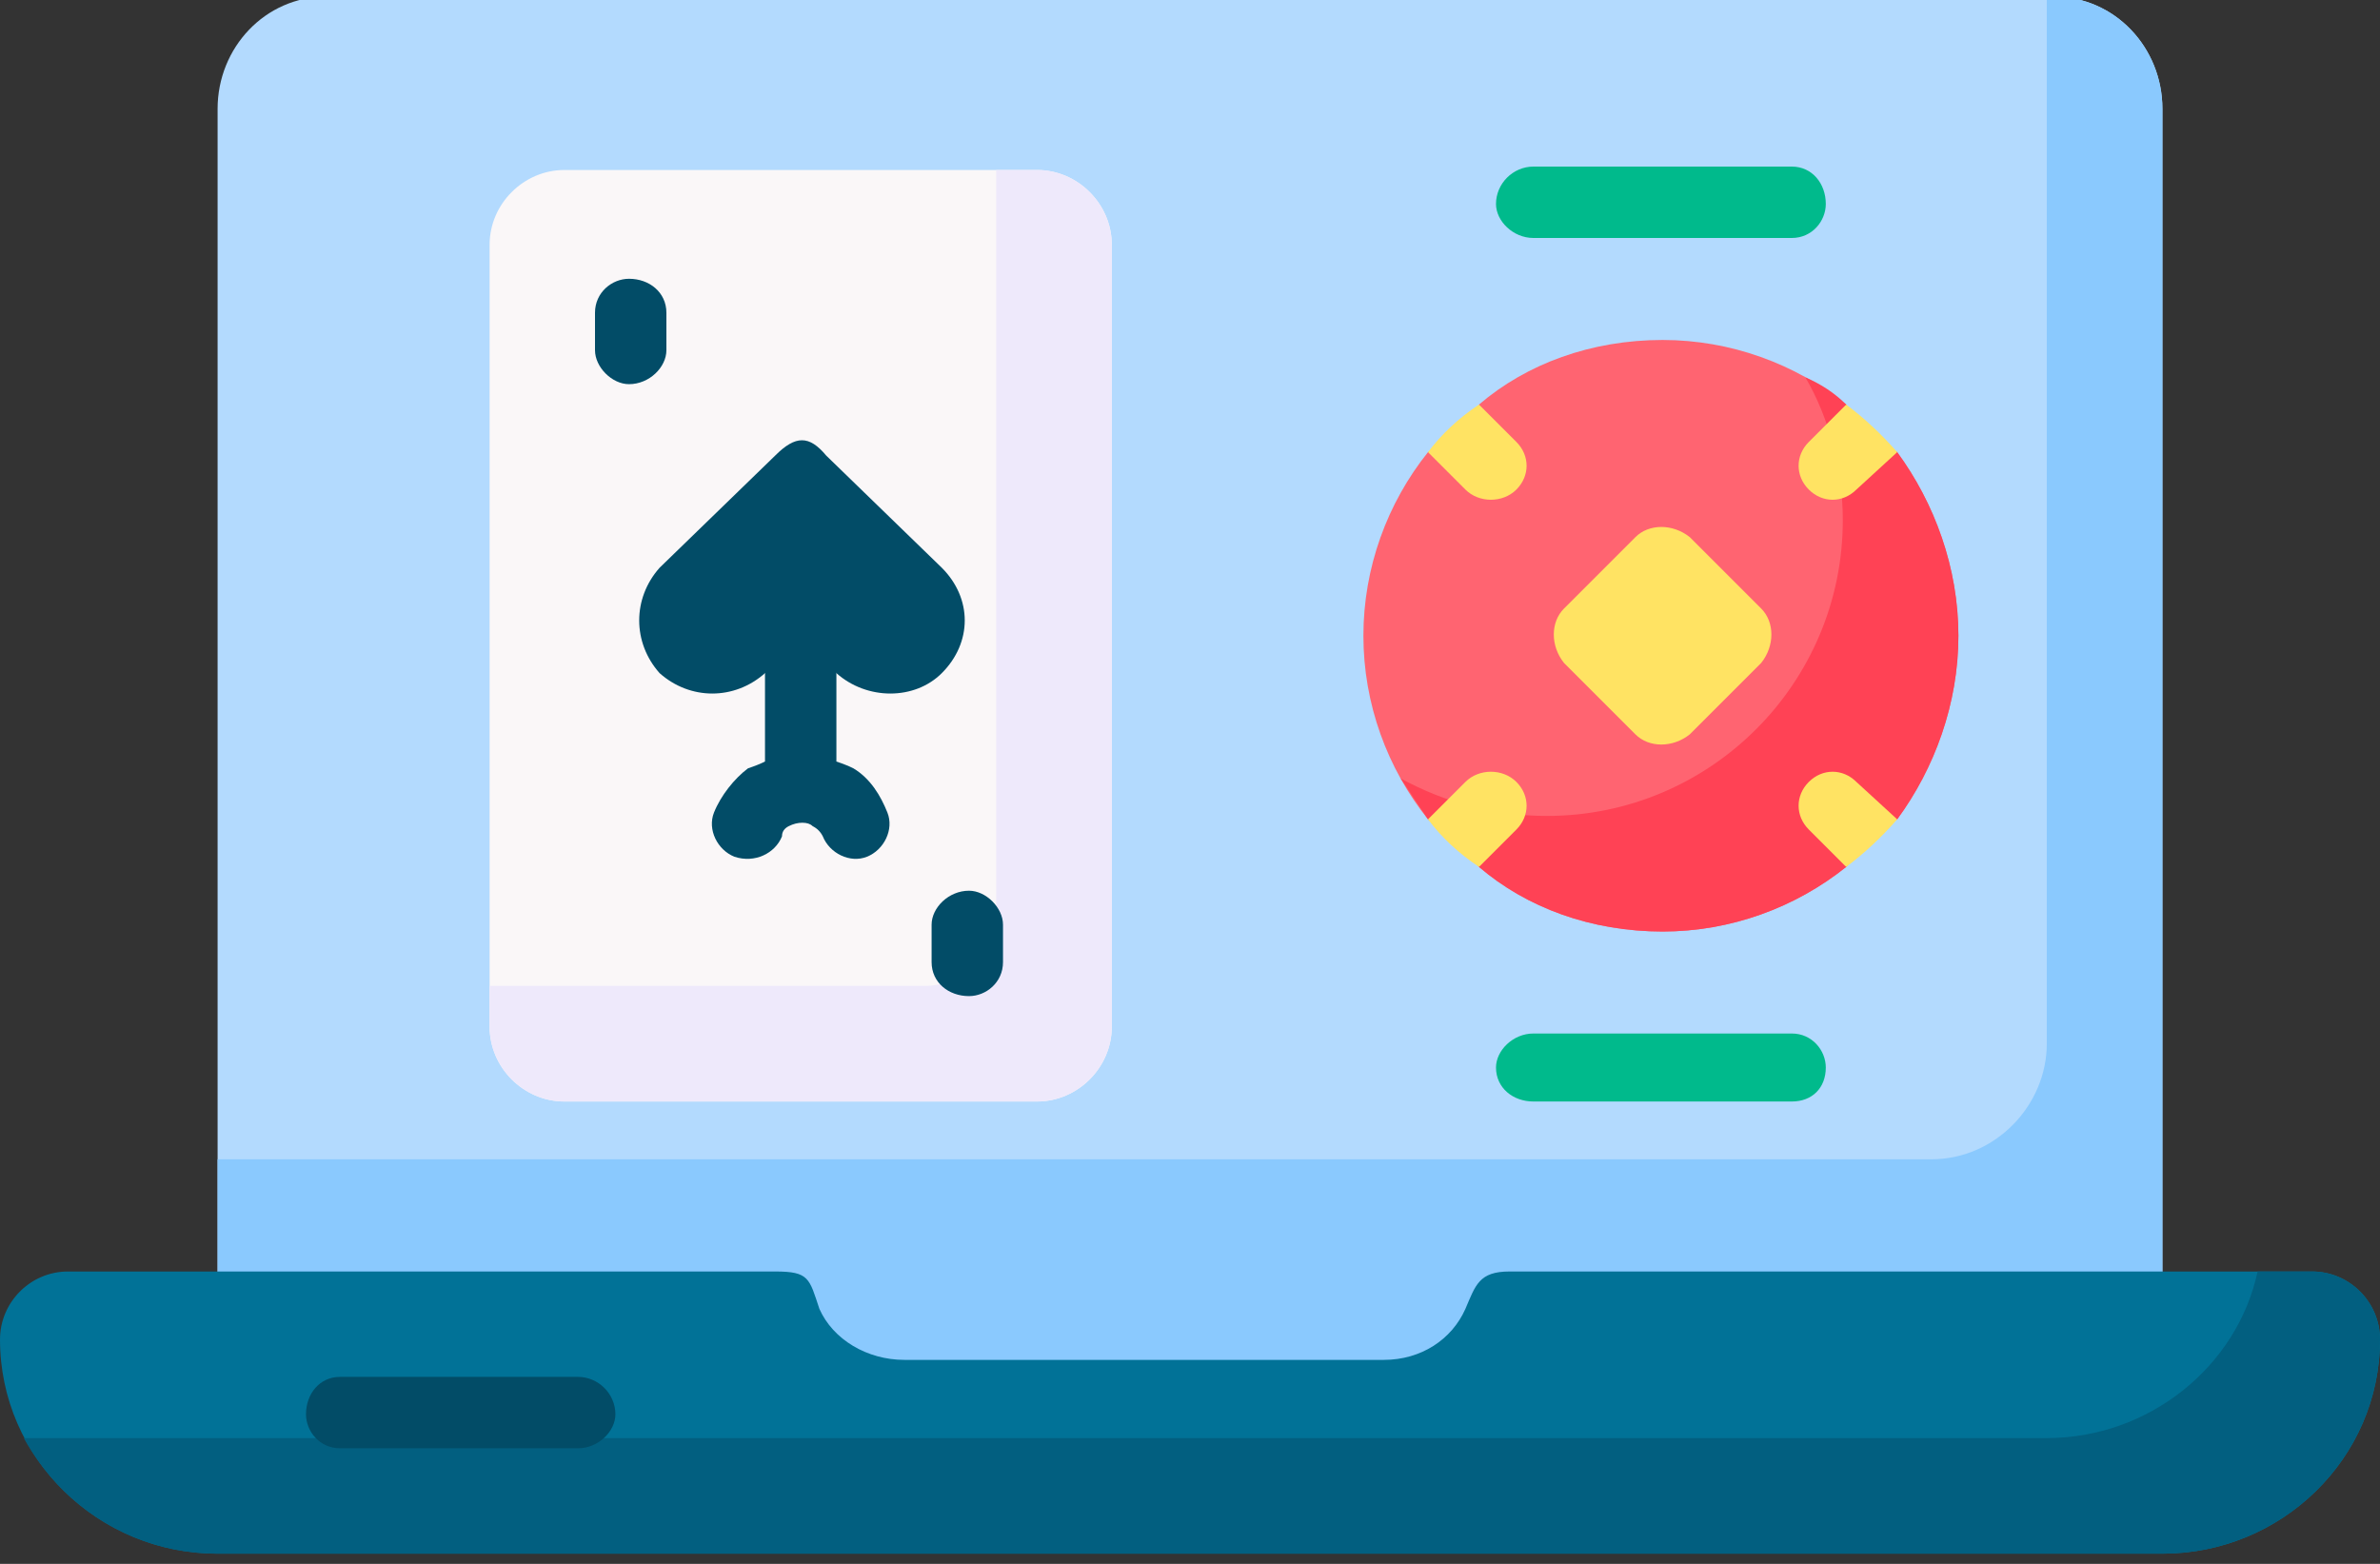 <svg version="1.2" xmlns="http://www.w3.org/2000/svg" viewBox="0 0 70 46" width="70" height="46"><rect x="0" y="0" width="70" height="46" fill="#333333" stroke="none"/><style>.a{fill:#b3dafe}.b{fill:#ff6471}.c{fill:#ff4255}.d{fill:#ffe363}.e{fill:#8ac9fe}.f{fill:#017297}.g{fill:#025f80}.h{fill:#024c67}.i{fill:#faf7f8}.j{fill:#eee9fb}.k{fill:#00ba8c}</style><path fill-rule="evenodd" class="a" d="m63.6 40.8v-37.6c0-1.8-1.4-3.3-3.2-3.3h-50.8c-1.8 0-3.2 1.5-3.2 3.3v37.6z"/><path fill-rule="evenodd" class="b" d="m48.9 10c2 0 3.9 0.7 5.4 1.9l0.5 0.9 1 0.5c1.1 1.5 1.8 3.4 1.8 5.4 0 2-0.7 3.9-1.8 5.4l-0.8 0.5-0.7 0.9c-1.5 1.2-3.4 1.9-5.4 1.9-2.1 0-4-0.7-5.4-1.9l-0.6-0.7-0.9-0.7c-1.2-1.5-1.9-3.4-1.9-5.4 0-2 0.7-3.9 1.9-5.4l1-0.6 0.5-0.8c1.4-1.2 3.3-1.9 5.4-1.9z"/><path fill-rule="evenodd" class="c" d="m53.1 11.1q0.7 0.3 1.2 0.8l0.5 0.9 1 0.5c1.1 1.5 1.8 3.4 1.8 5.4 0 2-0.7 3.9-1.8 5.4l-0.8 0.5-0.7 0.9c-1.5 1.2-3.4 1.9-5.4 1.9-2.1 0-4-0.7-5.4-1.9l-0.6-0.7-0.9-0.7q-0.4-0.6-0.8-1.2c1.3 0.7 2.7 1.1 4.3 1.1 4.8 0 8.7-3.9 8.7-8.7 0-1.5-0.4-3-1.1-4.2z"/><path fill-rule="evenodd" class="d" d="m46 17.9l2.1-2.1c0.4-0.4 1.1-0.4 1.6 0l2.1 2.1c0.4 0.4 0.4 1.1 0 1.6l-2.1 2.1c-0.5 0.4-1.2 0.4-1.6 0l-2.1-2.1c-0.4-0.5-0.4-1.2 0-1.6z"/><path fill-rule="evenodd" class="d" d="m53.2 14.4c0.4 0.4 1 0.4 1.4 0l1.2-1.1q-0.7-0.8-1.5-1.4l-1.1 1.1c-0.4 0.4-0.4 1 0 1.4zm-11.2-1.1l1.1 1.1c0.4 0.4 1.1 0.4 1.5 0 0.4-0.4 0.4-1 0-1.4l-1.1-1.1q-0.9 0.6-1.5 1.4zm2.6 9.7c-0.4-0.4-1.1-0.4-1.5 0l-1.1 1.1q0.6 0.8 1.5 1.4l1.1-1.1c0.4-0.4 0.4-1 0-1.4zm8.6 0c-0.4 0.4-0.4 1 0 1.4l1.1 1.1q0.8-0.6 1.5-1.4l-1.2-1.1c-0.4-0.4-1-0.4-1.4 0z"/><path fill-rule="evenodd" class="e" d="m63.6 40.8v-37.6c0-1.8-1.4-3.3-3.2-3.3h-0.2v30.8c0 1.8-1.5 3.4-3.4 3.4h-50.4v6.7z"/><path fill-rule="evenodd" class="f" d="m70 39.4c0 3.5-2.9 6.3-6.4 6.3h-57.2c-3.5 0-6.4-2.8-6.4-6.3 0-1.1 0.9-2 2-2h20.8c1 0 1 0.2 1.3 1.1 0.4 0.9 1.4 1.5 2.5 1.5h14.1c1.1 0 2-0.6 2.4-1.5 0.3-0.7 0.4-1.1 1.3-1.1h23.6c1.1 0 2 0.9 2 2z"/><path fill-rule="evenodd" class="g" d="m70 39.4c0 3.5-2.9 6.3-6.4 6.3h-57.2c-2.5 0-4.6-1.4-5.7-3.4h59.5c3 0 5.6-2.1 6.2-4.9h1.6c1.1 0 2 0.9 2 2z"/><path class="h" d="m10 42.6c-0.6 0-1-0.5-1-1 0-0.6 0.4-1.1 1-1.1h7c0.6 0 1.1 0.5 1.1 1.1 0 0.5-0.5 1-1.1 1z"/><path fill-rule="evenodd" class="i" d="m16.6 5h13.9c1.2 0 2.2 1 2.2 2.2v23c0 1.2-1 2.2-2.2 2.2h-13.9c-1.2 0-2.2-1-2.2-2.2v-23c0-1.2 1-2.2 2.2-2.2z"/><path fill-rule="evenodd" class="j" d="m29.3 5h1.2c1.2 0 2.2 1 2.2 2.2v23c0 1.2-1 2.2-2.2 2.2h-13.9c-1.2 0-2.2-1-2.2-2.2v-1.2h12.8c1.1 0 2.1-0.9 2.1-2.1z"/><path fill-rule="evenodd" class="h" d="m27.7 16.7c0.9 0.9 0.9 2.2 0 3.1-0.8 0.8-2.2 0.8-3.1 0l-1-1.1-1.1 1.1c-0.9 0.8-2.2 0.8-3.1 0-0.8-0.9-0.8-2.2 0-3.1l3.4-3.3c0.6-0.6 1-0.6 1.5 0z"/><path class="h" d="m23 24.6c-0.2 0.5-0.8 0.8-1.4 0.6-0.5-0.2-0.8-0.8-0.6-1.3 0.2-0.5 0.6-1 1-1.3q0.3-0.1 0.5-0.2v-3.7c0-0.6 0.5-1 1.1-1 0.5 0 1 0.4 1 1v3.7q0.3 0.1 0.5 0.2c0.5 0.3 0.8 0.8 1 1.3 0.2 0.5-0.1 1.1-0.6 1.3-0.5 0.2-1.1-0.1-1.3-0.6q-0.1-0.2-0.3-0.3-0.1-0.1-0.3-0.1-0.2 0-0.4 0.1-0.2 0.1-0.2 0.3z"/><path class="h" d="m27.4 27.2c0-0.5 0.5-1 1.1-1 0.5 0 1 0.5 1 1v1.1c0 0.6-0.5 1-1 1-0.6 0-1.1-0.4-1.1-1zm-9.9-18c0-0.6 0.5-1 1-1 0.6 0 1.1 0.4 1.1 1v1.1c0 0.5-0.5 1-1.1 1-0.5 0-1-0.5-1-1z"/><path class="k" d="m52.7 32.4h-7.6c-0.6 0-1.1-0.4-1.1-1 0-0.5 0.5-1 1.1-1h7.6c0.6 0 1 0.5 1 1 0 0.6-0.4 1-1 1zm0-25.4h-7.6c-0.6 0-1.1-0.5-1.1-1 0-0.6 0.5-1.1 1.1-1.1h7.6c0.6 0 1 0.5 1 1.1 0 0.5-0.4 1-1 1z"/></svg>